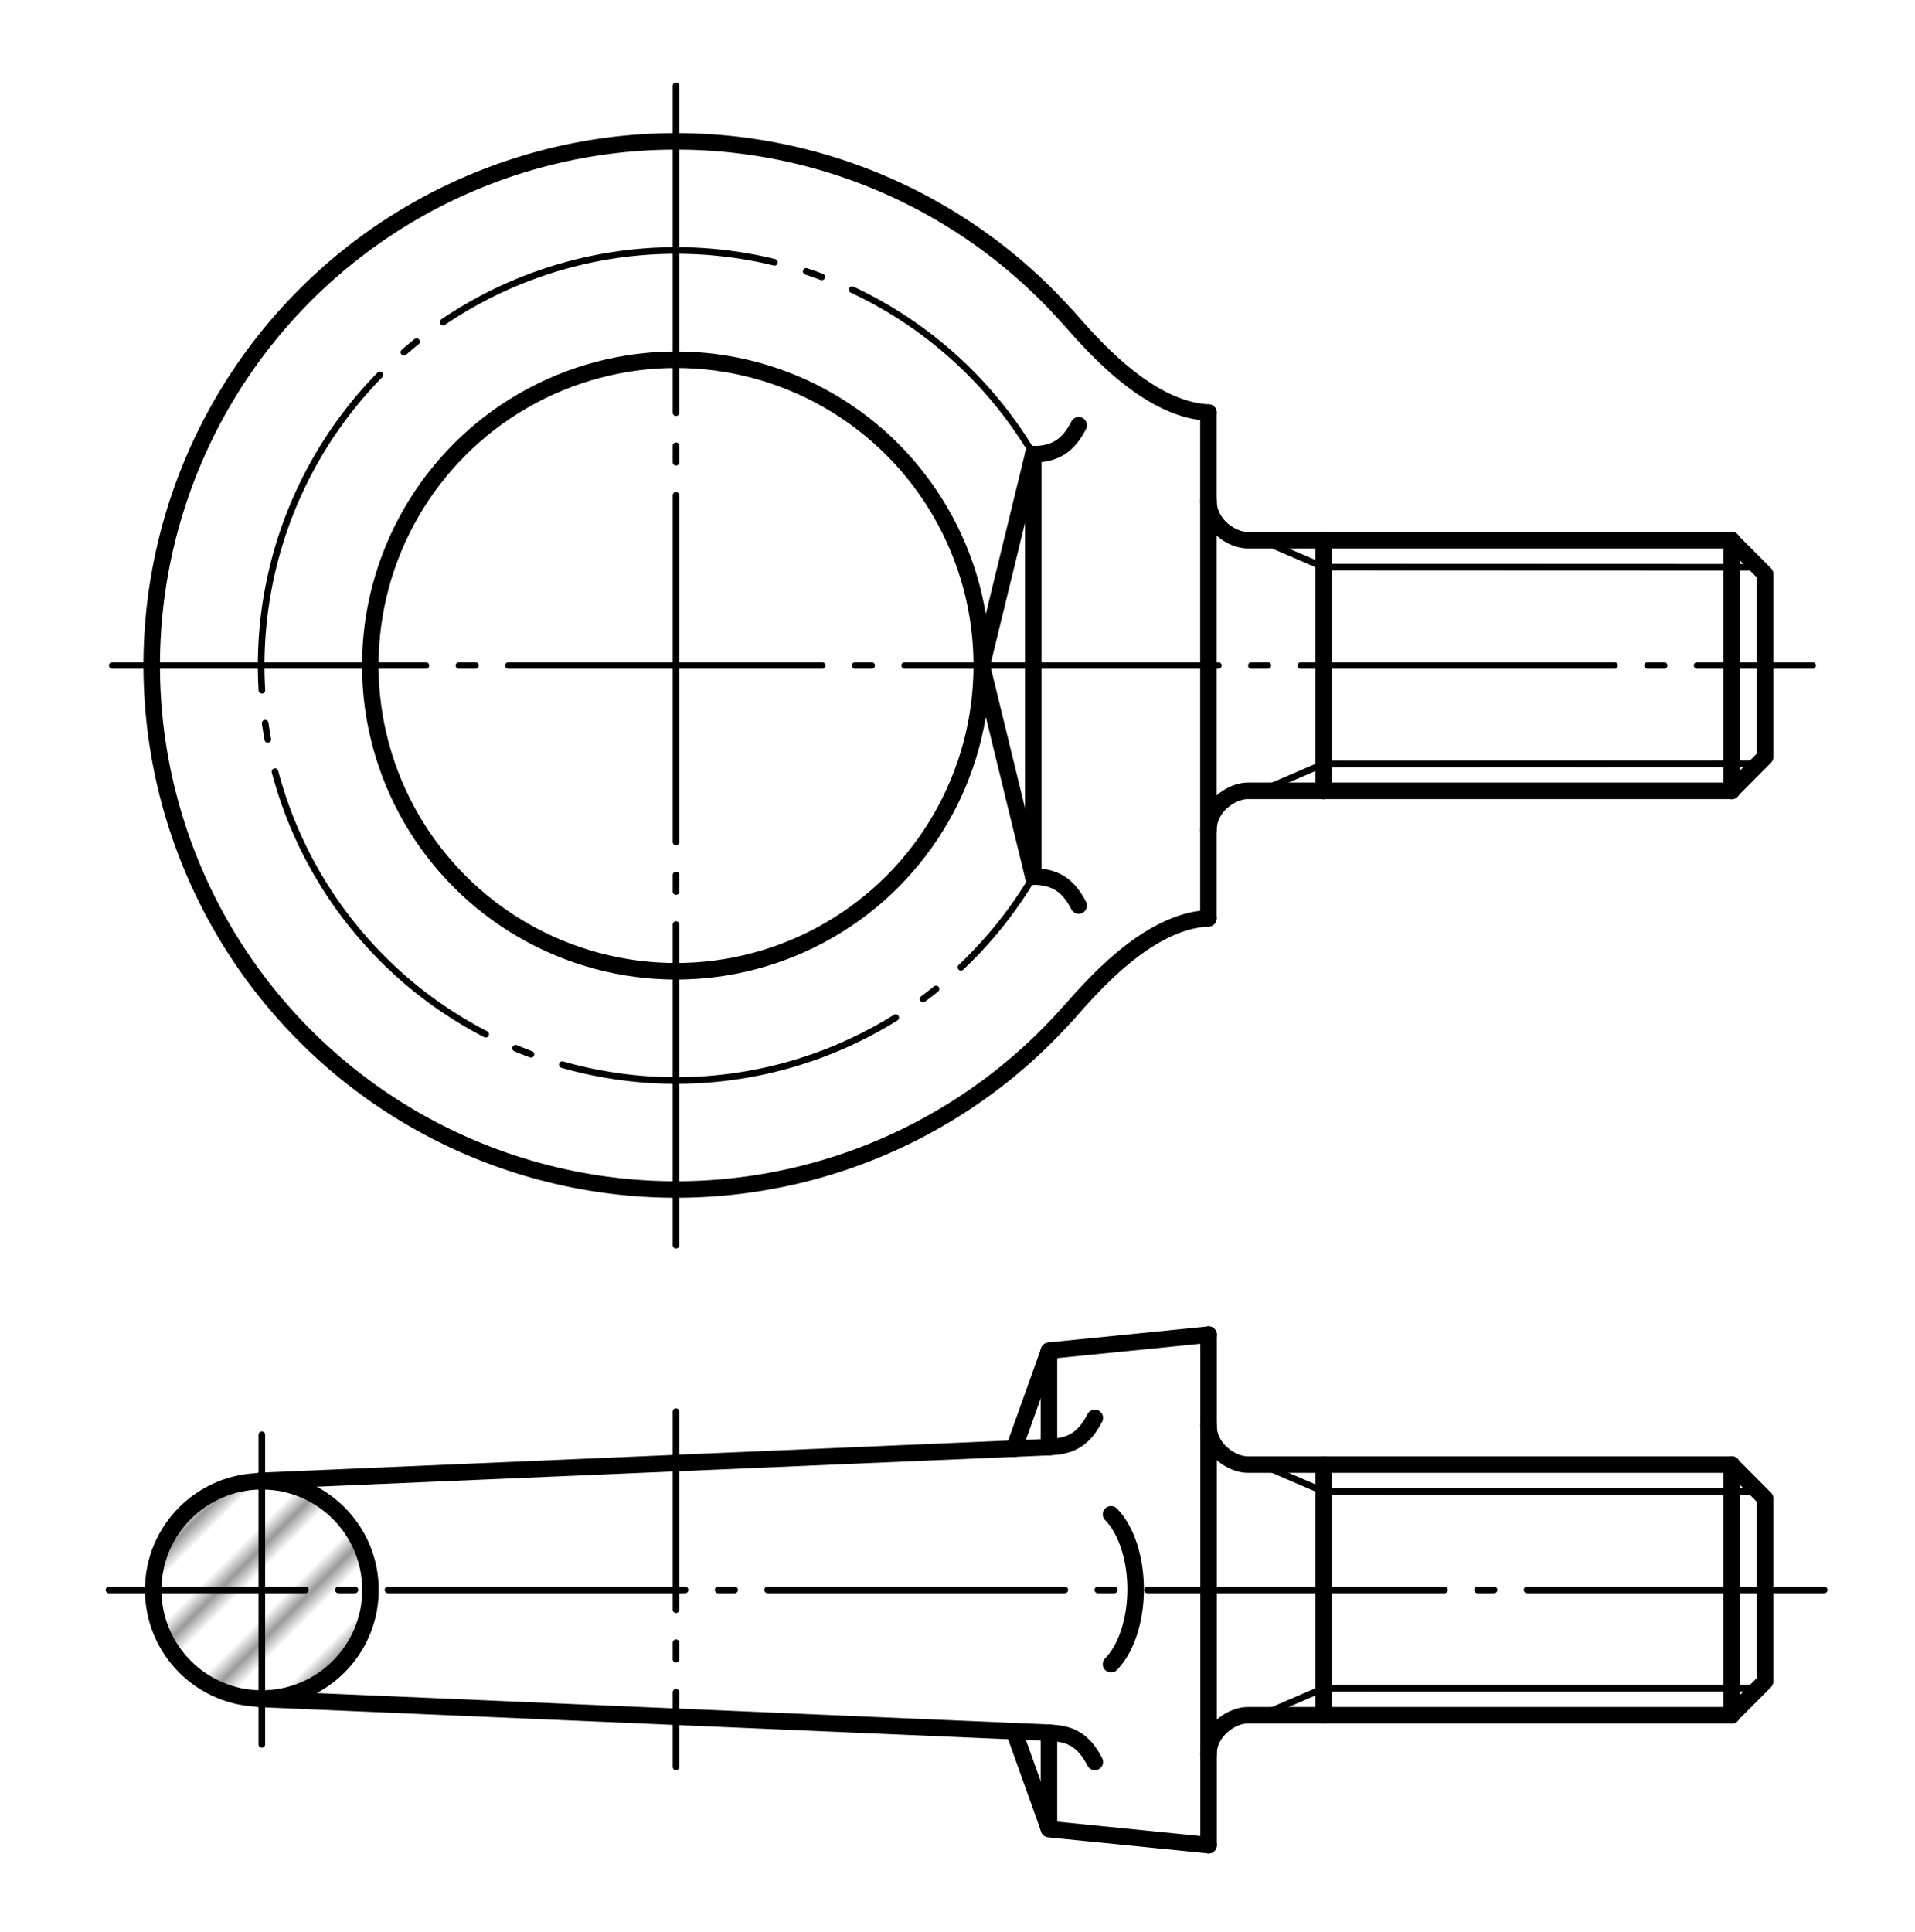 <svg width="116mm" height="117mm" fill="none" stroke="#000" stroke-linecap="round" stroke-linejoin="round" stroke-width="1" version="1.1" viewBox="0 0 116 117" xmlns="http://www.w3.org/2000/svg" xmlns:xlink="http://www.w3.org/1999/xlink"><defs><pattern id="a" width="3.3" height="10" patternTransform="rotate(45)" patternUnits="userSpaceOnUse"><rect id="oneStripe" x="1.4" width=".4" height="10" fill="#000" stroke="none"/></pattern></defs><path d="m62.59 27.52v25.58"/><circle cx="40.95" cy="40.31" r="18.52"/><circle cx="15.86" cy="96.3" r="6.58" fill="url(#a)"/><path d="m15.86 86.9v18.76" stroke-width=".4"/><path d="m67.3 100.8a2.97 5.25 0 0 0 1.49-4.54 2.97 5.25 0 0 0-1.49-4.54"/><g id="c"><path d="m73.2 24.99v15.31"/><path d="m9.19 40.31a31.75 31.75 0 0 1 20.44-29.66 31.75 31.75 0 0 1 35.01 8.52"/><path d="m73.2 24.99c-3.73-.17-7.19-4.28-8.57-5.84"/><path d="m62.59 27.51-3.12 12.79"/><path d="m65.34 25.76c-.64 1.25-1.43 1.74-2.75 1.76"/></g><g id="b"><path d="m73.21 80.84v15.46"/><path d="m63.54 81.83-2.12 5.92"/><path d="m66.32 85.88c-.64 1.25-1.43 1.74-2.75 1.76"/><path d="m73.21 80.84-9.67 .97"/><path d="m63.54 87.65-47.87 2.05"/><path d="m63.54 81.83v5.83"/></g><g id="d"><g id="e"><path d="m104.9 88.7v7.6"/><path d="m80.18 88.7v7.6"/><path d="m76.37 88.7 3.81 1.64 26.34 .01" stroke-width=".4"/><path d="m73.2 86.31c0 1.47 1.42 2.4 2.38 2.4h29.3l2.04 2.05v5.55"/></g><use transform="matrix(1 0 0 -1 0 192.6)" xlink:href="#e"/></g><use transform="translate(0 -55.99)" xlink:href="#d"/><use transform="matrix(1 0 0 -1 0 80.61)" xlink:href="#c"/><use transform="matrix(1 0 0 -1 0 192.6)" xlink:href="#b"/><g stroke-width=".4" stroke-dasharray="21, 2, 1, 2"><path d="m110.5 96.3h-103.9" stroke-dasharray="18, 2, 1, 2"/><path d="m40.95 85.5v21.52" stroke-dashoffset="35"/><path d="m109.8 40.31h-104.6" stroke-dasharray="19, 2, 1, 2" stroke-dashoffset="12"/><path d="m62.57 53.14a25.14 25.14 0 0 1-28.27 11.41 25.14 25.14 0 0 1-18.48-24.24 25.14 25.14 0 0 1 18.48-24.24 25.14 25.14 0 0 1 28.27 11.4" stroke-dashoffset="40"/><path d="m40.95 5.2v70.22" stroke-dashoffset="1.2"/></g></svg>
